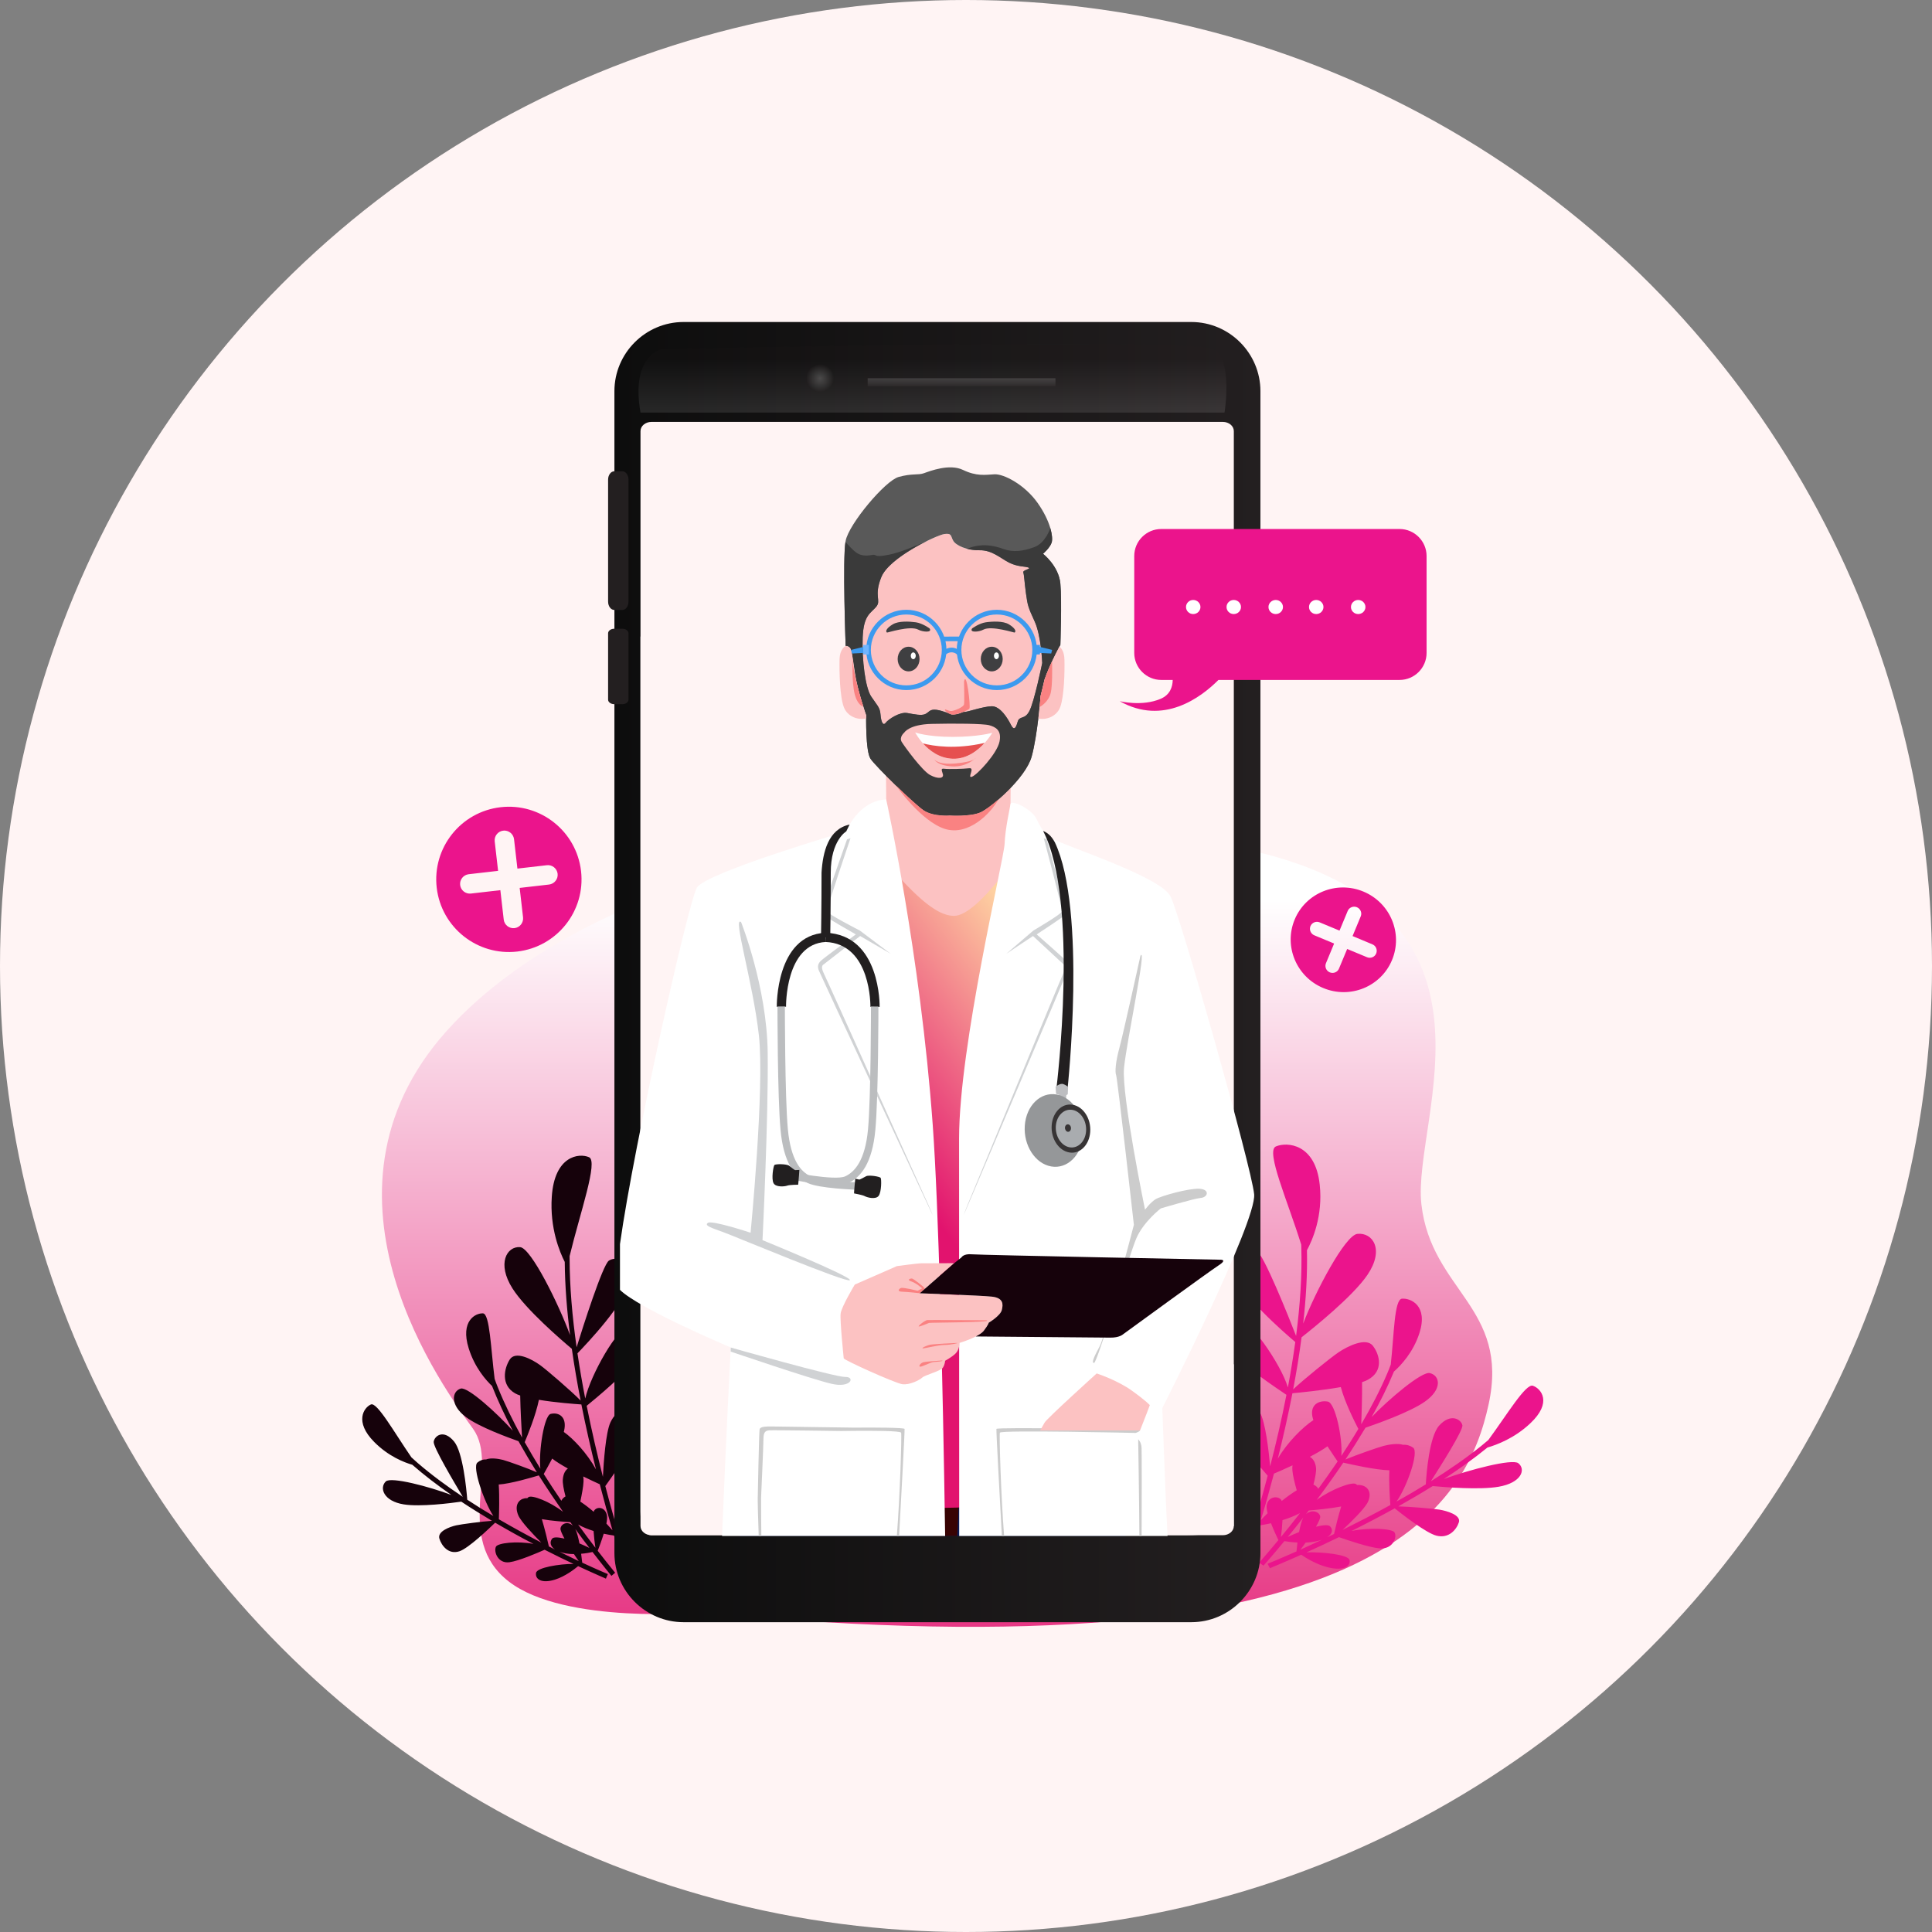 <svg width="48" height="48" viewBox="0 0 48 48" fill="none" xmlns="http://www.w3.org/2000/svg">
<rect x="0" y="0" width="48" height="48" fill="#808080" stroke="none"/>
<g id="Group 1171276453">
<g id="Group 1171276437">
<circle id="Ellipse 1098" cx="24" cy="24" r="24" fill="#FFF4F4"/>
</g>
<g id="a">
<path id="Vector" fill-rule="evenodd" clip-rule="evenodd" d="M17.444 40.062C17.444 40.062 14.033 40.369 12.642 39.293C11.252 38.218 12.415 36.425 11.756 35.503C11.096 34.58 7.427 29.713 11.096 25.615C14.765 21.517 23.55 19.622 30.727 21.055C37.904 22.49 35.068 27.767 35.314 29.919C35.558 32.07 37.509 32.479 36.985 34.887C36.459 37.296 34.401 41.7 17.444 40.062V40.062Z" fill="url(#paint0_linear_5726_18284)"/>
<path id="Vector_2" fill-rule="evenodd" clip-rule="evenodd" d="M31.55 38.962C31.552 38.96 31.854 38.838 32.329 38.627C32.443 38.706 32.708 38.871 32.996 38.941C33.379 39.034 33.564 38.912 33.528 38.757C33.496 38.624 32.853 38.554 32.458 38.568C32.695 38.462 32.969 38.335 33.266 38.19C33.47 38.262 34.011 38.446 34.274 38.469C34.603 38.499 34.718 38.192 34.647 38.072C34.591 37.98 34.046 37.944 33.579 38.036C33.921 37.867 34.283 37.677 34.651 37.475C34.832 37.618 35.428 38.087 35.688 38.153C35.998 38.233 36.19 37.998 36.246 37.819C36.299 37.64 35.951 37.538 35.76 37.506C35.608 37.482 35.014 37.431 34.739 37.426C35.024 37.265 35.312 37.098 35.595 36.921C35.894 36.95 36.766 37.019 37.231 36.938C37.801 36.841 37.917 36.507 37.722 36.353C37.57 36.234 36.484 36.522 35.87 36.747C36.256 36.497 36.626 36.232 36.956 35.963C37.18 35.899 37.627 35.734 38.02 35.362C38.575 34.841 38.287 34.499 38.086 34.429C37.909 34.365 37.449 35.135 36.977 35.777C36.919 35.826 36.862 35.874 36.802 35.923C36.422 36.229 35.994 36.524 35.548 36.803C35.765 36.464 36.36 35.529 36.332 35.409C36.301 35.263 36.041 35.1 35.753 35.421C35.51 35.696 35.439 36.609 35.424 36.879C35.183 37.027 34.941 37.17 34.696 37.305C34.958 36.935 35.259 36.073 35.109 35.967C35.038 35.916 34.947 35.888 34.86 35.896C34.725 35.853 34.51 35.888 34.378 35.922C34.23 35.961 33.675 36.156 33.426 36.261C33.598 36.004 33.764 35.739 33.925 35.471C34.204 35.375 35.019 35.088 35.392 34.829C35.848 34.514 35.776 34.173 35.523 34.114C35.323 34.068 34.507 34.761 34.077 35.207C34.29 34.828 34.48 34.447 34.632 34.076C34.798 33.93 35.11 33.604 35.266 33.118C35.485 32.434 35.047 32.249 34.833 32.265C34.639 32.281 34.637 33.147 34.553 33.903C34.529 33.97 34.5 34.04 34.472 34.108C34.294 34.529 34.069 34.961 33.82 35.385C33.828 35.157 33.845 34.699 33.84 34.339C33.897 34.32 33.947 34.301 33.985 34.279C34.383 34.063 34.279 33.657 34.11 33.438C33.942 33.216 33.479 33.447 33.254 33.599C33.068 33.723 32.379 34.28 32.128 34.519C32.209 34.094 32.281 33.659 32.337 33.225C32.621 33.002 33.612 32.209 33.975 31.672C34.402 31.042 34.105 30.616 33.726 30.655C33.419 30.683 32.673 32.106 32.377 32.884C32.448 32.262 32.484 31.646 32.471 31.061C32.603 30.819 32.873 30.21 32.788 29.432C32.681 28.415 31.98 28.364 31.699 28.483C31.438 28.594 31.992 29.838 32.328 30.921L32.33 30.97C32.352 31.677 32.3 32.434 32.201 33.191C32.018 32.72 31.394 31.159 31.216 31.067C31.003 30.959 30.549 31.047 30.669 31.623C30.776 32.13 31.903 33.106 32.181 33.342C32.129 33.721 32.066 34.101 31.997 34.471C31.828 33.891 31.006 32.708 30.723 32.749C30.392 32.798 30.134 33.076 30.485 33.498C30.787 33.863 31.714 34.489 31.961 34.654C31.838 35.283 31.697 35.886 31.556 36.432C31.523 36.065 31.442 35.331 31.299 35.084C31.103 34.75 30.819 34.749 30.67 34.826C30.519 34.904 30.343 35.067 30.554 35.454C30.73 35.78 31.314 36.457 31.495 36.663C31.378 37.111 31.261 37.513 31.16 37.85C31.066 37.493 30.751 36.636 30.602 36.551C30.422 36.444 30.11 36.593 30.202 36.906C30.28 37.173 30.933 37.773 31.128 37.948C31.029 38.278 30.945 38.536 30.889 38.7C30.845 38.829 30.818 38.902 30.818 38.904L30.849 38.91L30.884 38.921L30.951 38.938C30.953 38.934 31.093 38.539 31.286 37.9C31.352 37.89 31.454 37.872 31.578 37.845C31.642 38.011 31.719 38.176 31.761 38.263C31.676 38.367 31.6 38.457 31.535 38.533C31.379 38.717 31.284 38.823 31.284 38.825L31.337 38.861L31.391 38.898C31.393 38.896 31.598 38.667 31.91 38.289C31.983 38.302 32.099 38.318 32.235 38.323C32.224 38.413 32.216 38.492 32.211 38.545C32.01 38.633 31.844 38.705 31.721 38.757C31.576 38.818 31.494 38.851 31.492 38.851L31.522 38.908L31.55 38.962L31.55 38.962ZM33.312 34.462C33.414 34.846 33.658 35.327 33.748 35.501C33.613 35.729 33.469 35.953 33.325 36.172C33.362 35.738 33.176 34.855 32.989 34.822C32.762 34.782 32.517 34.905 32.622 35.257C32.624 35.265 32.626 35.272 32.631 35.282C32.363 35.458 31.979 35.841 31.746 36.241C31.873 35.736 31.998 35.186 32.11 34.615C32.302 34.597 32.845 34.544 33.312 34.462H33.312ZM32.981 35.933C33.084 36.092 33.181 36.234 33.233 36.309C33.074 36.544 32.911 36.772 32.753 36.989C32.73 36.948 32.692 36.913 32.639 36.888C32.636 36.886 32.634 36.886 32.632 36.884C32.677 36.715 32.707 36.554 32.696 36.462C32.678 36.32 32.617 36.236 32.543 36.194C32.715 36.103 32.874 36.012 32.981 35.933V35.933ZM32.112 36.406C32.107 36.444 32.104 36.488 32.11 36.539C32.12 36.657 32.165 36.843 32.217 37.026C32.099 37.098 31.97 37.19 31.844 37.291C31.84 37.278 31.835 37.269 31.83 37.261C31.742 37.153 31.5 37.182 31.47 37.406C31.465 37.454 31.473 37.52 31.493 37.596C31.431 37.655 31.374 37.714 31.325 37.767C31.427 37.436 31.537 37.043 31.651 36.612C31.746 36.572 31.919 36.496 32.112 36.406ZM32.297 37.594C32.125 37.817 31.965 38.016 31.824 38.187C31.84 38.078 31.855 37.922 31.863 37.768C32.006 37.723 32.157 37.667 32.297 37.594V37.594ZM34.519 36.529C34.504 36.846 34.531 37.236 34.543 37.392C34.132 37.619 33.727 37.825 33.355 38.011C33.565 37.813 33.911 37.479 33.987 37.312C34.096 37.068 33.967 36.941 33.853 36.908C33.813 36.898 33.767 36.89 33.719 36.895C33.708 36.886 33.697 36.876 33.685 36.869C33.587 36.811 33.081 36.996 32.714 37.265C32.928 36.978 33.152 36.666 33.374 36.339C33.579 36.386 34.184 36.522 34.519 36.529ZM33.322 37.428C33.246 37.674 33.174 37.974 33.144 38.112C33.086 38.139 33.029 38.167 32.973 38.194C33.104 38.109 33.123 38.002 33.046 37.922C33.005 37.878 32.866 37.89 32.695 37.931C32.761 37.815 32.806 37.718 32.801 37.678C32.782 37.558 32.589 37.488 32.445 37.62C32.468 37.589 32.491 37.558 32.516 37.528C32.68 37.514 33.046 37.48 33.322 37.428V37.428ZM32.844 38.255C32.648 38.346 32.469 38.428 32.308 38.502C32.345 38.453 32.392 38.391 32.438 38.325C32.514 38.322 32.595 38.314 32.671 38.3C32.736 38.287 32.795 38.272 32.844 38.255L32.844 38.255ZM32.379 37.704C32.336 37.788 32.301 37.922 32.275 38.064C32.173 38.104 32.076 38.147 31.994 38.185C32.112 38.042 32.243 37.88 32.379 37.704Z" fill="#EB148C"/>
<path id="Vector_3" fill-rule="evenodd" clip-rule="evenodd" d="M15.054 39.221C15.052 39.219 14.784 39.106 14.363 38.91C14.266 38.992 14.039 39.166 13.788 39.245C13.456 39.35 13.291 39.234 13.318 39.077C13.343 38.944 13.903 38.854 14.249 38.855C14.038 38.756 13.795 38.638 13.531 38.503C13.356 38.581 12.888 38.782 12.658 38.813C12.371 38.853 12.262 38.55 12.321 38.428C12.367 38.334 12.843 38.281 13.254 38.358C12.95 38.201 12.629 38.022 12.302 37.831C12.147 37.98 11.639 38.467 11.414 38.541C11.144 38.631 10.97 38.403 10.916 38.225C10.864 38.048 11.167 37.935 11.333 37.897C11.465 37.868 11.982 37.799 12.223 37.785C11.969 37.633 11.713 37.475 11.46 37.308C11.2 37.346 10.44 37.442 10.031 37.376C9.53 37.296 9.419 36.967 9.585 36.806C9.715 36.682 10.672 36.937 11.215 37.142C10.871 36.904 10.54 36.651 10.244 36.392C10.047 36.335 9.651 36.184 9.297 35.825C8.798 35.322 9.04 34.971 9.214 34.894C9.367 34.825 9.79 35.58 10.221 36.207C10.272 36.254 10.324 36.3 10.378 36.348C10.718 36.641 11.101 36.923 11.498 37.188C11.299 36.856 10.754 35.939 10.775 35.819C10.797 35.672 11.021 35.5 11.281 35.813C11.501 36.08 11.588 36.991 11.609 37.26C11.823 37.401 12.04 37.536 12.258 37.664C12.018 37.301 11.731 36.45 11.859 36.339C11.92 36.285 11.998 36.255 12.075 36.26C12.191 36.213 12.38 36.241 12.497 36.271C12.627 36.306 13.119 36.482 13.338 36.579C13.182 36.328 13.028 36.069 12.881 35.806C12.634 35.718 11.914 35.458 11.581 35.21C11.173 34.909 11.226 34.566 11.446 34.499C11.62 34.447 12.353 35.114 12.741 35.547C12.544 35.175 12.368 34.799 12.224 34.434C12.075 34.293 11.793 33.977 11.644 33.496C11.433 32.819 11.811 32.621 11.999 32.63C12.169 32.639 12.194 33.505 12.289 34.258C12.312 34.325 12.338 34.393 12.365 34.46C12.532 34.876 12.741 35.3 12.97 35.716C12.957 35.489 12.93 35.032 12.924 34.671C12.874 34.654 12.83 34.637 12.796 34.616C12.442 34.412 12.522 34.004 12.663 33.779C12.804 33.552 13.215 33.769 13.416 33.914C13.582 34.032 14.2 34.567 14.426 34.797C14.343 34.376 14.269 33.943 14.207 33.511C13.953 33.297 13.065 32.536 12.732 32.01C12.341 31.394 12.59 30.959 12.922 30.985C13.192 31.004 13.883 32.403 14.163 33.171C14.084 32.552 14.036 31.938 14.031 31.352C13.909 31.114 13.656 30.514 13.709 29.734C13.775 28.714 14.386 28.641 14.635 28.751C14.866 28.854 14.416 30.115 14.152 31.207V31.257C14.152 31.964 14.218 32.719 14.326 33.472C14.473 32.995 14.976 31.416 15.129 31.319C15.312 31.204 15.712 31.278 15.622 31.858C15.543 32.367 14.584 33.378 14.347 33.623C14.403 34 14.468 34.378 14.54 34.746C14.671 34.16 15.358 32.953 15.606 32.985C15.897 33.023 16.13 33.293 15.834 33.727C15.581 34.1 14.788 34.755 14.576 34.927C14.701 35.552 14.841 36.151 14.979 36.692C14.998 36.324 15.049 35.588 15.167 35.336C15.329 34.997 15.578 34.987 15.71 35.059C15.843 35.132 16.002 35.29 15.829 35.683C15.684 36.015 15.191 36.709 15.039 36.921C15.154 37.365 15.267 37.764 15.364 38.097C15.437 37.737 15.688 36.871 15.816 36.781C15.971 36.668 16.248 36.807 16.176 37.124C16.115 37.393 15.561 38.013 15.395 38.194C15.491 38.52 15.571 38.776 15.625 38.938C15.667 39.065 15.692 39.138 15.692 39.14L15.665 39.147L15.635 39.159L15.578 39.178C15.576 39.174 15.441 38.783 15.255 38.15C15.198 38.143 15.108 38.128 14.999 38.105C14.948 38.273 14.885 38.441 14.85 38.529C14.927 38.629 14.996 38.717 15.055 38.791C15.197 38.971 15.283 39.073 15.283 39.075L15.237 39.113L15.191 39.152C15.19 39.15 15.004 38.927 14.721 38.559C14.658 38.574 14.556 38.593 14.438 38.603C14.449 38.693 14.459 38.771 14.465 38.824C14.643 38.906 14.79 38.973 14.899 39.02C15.027 39.077 15.1 39.108 15.102 39.108L15.077 39.165L15.054 39.22L15.054 39.221ZM13.389 34.778C13.311 35.165 13.11 35.653 13.036 35.83C13.161 36.053 13.293 36.273 13.425 36.488C13.38 36.055 13.519 35.166 13.682 35.128C13.878 35.08 14.096 35.196 14.014 35.551C14.012 35.559 14.011 35.566 14.007 35.576C14.246 35.743 14.592 36.115 14.807 36.507C14.682 36.006 14.557 35.461 14.444 34.893C14.276 34.882 13.8 34.846 13.389 34.778ZM13.719 36.238C13.633 36.4 13.553 36.545 13.509 36.621C13.654 36.852 13.804 37.075 13.947 37.286C13.966 37.244 13.999 37.208 14.045 37.181C14.046 37.179 14.048 37.179 14.05 37.177C14.006 37.01 13.975 36.849 13.983 36.758C13.994 36.615 14.046 36.529 14.109 36.485C13.956 36.4 13.815 36.314 13.719 36.238V36.238ZM14.491 36.683C14.497 36.721 14.501 36.765 14.497 36.817C14.492 36.935 14.457 37.122 14.418 37.307C14.523 37.376 14.637 37.463 14.75 37.56C14.754 37.547 14.758 37.537 14.762 37.53C14.836 37.419 15.048 37.44 15.081 37.663C15.087 37.711 15.081 37.777 15.066 37.853C15.121 37.911 15.173 37.968 15.217 38.019C15.119 37.691 15.012 37.303 14.901 36.876C14.817 36.838 14.664 36.767 14.492 36.683H14.491ZM14.363 37.877C14.52 38.094 14.665 38.289 14.793 38.454C14.776 38.346 14.758 38.191 14.747 38.037C14.621 37.997 14.487 37.946 14.363 37.877V37.877ZM12.391 36.882C12.412 37.198 12.399 37.589 12.394 37.746C12.759 37.959 13.118 38.153 13.449 38.326C13.26 38.136 12.948 37.812 12.877 37.648C12.776 37.408 12.884 37.276 12.984 37.24C13.018 37.228 13.059 37.219 13.101 37.222C13.11 37.213 13.12 37.203 13.129 37.196C13.213 37.135 13.661 37.304 13.989 37.561C13.794 37.281 13.589 36.976 13.386 36.656C13.209 36.709 12.684 36.864 12.391 36.882H12.391ZM13.462 37.743C13.535 37.986 13.606 38.284 13.637 38.421C13.688 38.446 13.738 38.473 13.788 38.497C13.671 38.417 13.652 38.311 13.717 38.228C13.751 38.183 13.873 38.19 14.024 38.226C13.963 38.112 13.921 38.017 13.925 37.977C13.938 37.857 14.104 37.78 14.235 37.908C14.213 37.877 14.192 37.847 14.169 37.818C14.026 37.809 13.705 37.786 13.462 37.743V37.743ZM13.902 38.554C14.076 38.64 14.235 38.716 14.379 38.785C14.344 38.737 14.302 38.676 14.26 38.611C14.193 38.611 14.122 38.606 14.055 38.594C13.998 38.583 13.946 38.569 13.902 38.554ZM14.294 37.989C14.334 38.071 14.369 38.205 14.396 38.346C14.485 38.382 14.571 38.422 14.644 38.458C14.537 38.319 14.418 38.161 14.294 37.989H14.294Z" fill="#16020B"/>
<path id="Vector_4" fill-rule="evenodd" clip-rule="evenodd" d="M16.983 8H29.598C30.542 8 31.315 8.773 31.315 9.718V38.586C31.315 39.53 30.542 40.303 29.598 40.303H16.983C16.038 40.303 15.265 39.53 15.265 38.586V9.718C15.265 8.773 16.038 8 16.983 8Z" fill="url(#paint1_linear_5726_18284)"/>
<path id="Vector_5" fill-rule="evenodd" clip-rule="evenodd" d="M15.615 14.947C15.615 15.061 15.547 15.154 15.463 15.154H15.261C15.177 15.154 15.108 15.061 15.108 14.947V11.916C15.108 11.802 15.177 11.709 15.261 11.709H15.463C15.547 11.709 15.615 11.802 15.615 11.916V14.947Z" fill="#231F20"/>
<path id="Vector_6" fill-rule="evenodd" clip-rule="evenodd" d="M15.615 17.383C15.615 17.445 15.547 17.495 15.463 17.495H15.261C15.177 17.495 15.108 17.445 15.108 17.383V15.734C15.108 15.671 15.177 15.621 15.261 15.621H15.463C15.547 15.621 15.615 15.671 15.615 15.734V17.383Z" fill="#231F20"/>
<path id="Vector_7" d="M31.148 13.279H31.351C31.435 13.279 31.503 13.348 31.503 13.431V15.66C31.503 15.744 31.435 15.812 31.351 15.812H31.148C31.064 15.812 30.996 15.744 30.996 15.66V13.431C30.996 13.348 31.064 13.279 31.148 13.279Z" fill="#231F20"/>
<path id="Vector_8" d="M30.654 37.914C30.654 38.04 30.532 38.142 30.381 38.142H16.186C16.035 38.142 15.913 38.04 15.913 37.914V10.71C15.913 10.584 16.035 10.482 16.186 10.482H30.381C30.532 10.482 30.654 10.584 30.654 10.71V37.914Z" fill="#FFF4F4"/>
<path id="Vector_9" d="M15.913 15.812L30.654 33.902V37.913C30.654 37.913 30.289 38.141 29.491 38.141H16.186C16.186 38.141 15.913 38.177 15.913 37.55V15.812Z" fill="#FFF4F4"/>
<path id="Vector_10" opacity="0.1" d="M15.913 10.25H30.423C30.423 10.25 30.634 8.967 30.163 8.675C29.692 8.383 16.439 8.675 16.439 8.675C16.439 8.675 15.662 8.821 15.913 10.25Z" fill="url(#paint2_linear_5726_18284)"/>
<path id="Vector_11" opacity="0.5" d="M26.223 9.398H21.557V9.596H26.223V9.398Z" fill="url(#paint3_linear_5726_18284)"/>
<path id="Vector_12" opacity="0.2" d="M20.375 9.741C20.564 9.741 20.717 9.587 20.717 9.399C20.717 9.21 20.564 9.057 20.375 9.057C20.186 9.057 20.033 9.21 20.033 9.399C20.033 9.587 20.186 9.741 20.375 9.741Z" fill="url(#paint4_radial_5726_18284)"/>
<path id="Vector_13" fill-rule="evenodd" clip-rule="evenodd" d="M25.453 20.989C25.453 20.989 25.105 20.558 25.105 20.134C25.105 19.71 25.118 18.823 25.118 18.823L23.783 19.213C23.783 19.213 23.762 19.241 23.733 19.288C23.532 19.13 23.34 19.006 23.34 19.006L22.005 18.617C22.005 18.617 22.018 19.505 22.018 19.928C22.018 20.35 21.67 20.783 21.67 20.783C21.666 20.824 21.664 20.863 21.663 20.901C21.672 21.022 21.655 21.154 21.985 21.443C22.316 21.731 22.637 23.287 23.842 23.14C25.047 22.994 25.454 20.989 25.454 20.989L25.453 20.989Z" fill="#FCC2C2"/>
<path id="Vector_14" fill-rule="evenodd" clip-rule="evenodd" d="M25.894 16.473C25.894 16.473 25.867 15.789 25.705 15.439C25.545 15.09 25.532 15.049 25.491 14.753C25.451 14.458 25.444 14.284 25.424 14.223C25.404 14.162 25.632 14.135 25.551 14.102C25.47 14.069 25.289 14.088 25.074 13.981C24.859 13.874 24.651 13.666 24.336 13.672C24.02 13.679 23.75 13.551 23.684 13.437C23.616 13.323 23.656 13.242 23.462 13.269C23.268 13.296 22.091 13.853 21.897 14.337C21.701 14.821 21.903 14.915 21.769 15.077C21.635 15.237 21.454 15.277 21.433 15.842C21.413 16.407 21.5 17.085 21.641 17.3C21.782 17.515 21.863 17.569 21.876 17.75C21.89 17.931 21.937 18.045 22.004 17.959C22.072 17.871 22.353 17.682 22.541 17.716C22.729 17.75 22.891 17.784 22.985 17.743C23.078 17.703 23.091 17.616 23.26 17.635C23.428 17.656 23.643 17.756 23.643 17.756C23.865 17.756 23.884 17.688 23.965 17.688C24.046 17.688 24.422 17.554 24.637 17.547C24.852 17.541 25.04 17.857 25.114 18.004C25.187 18.153 25.235 18.106 25.282 17.938C25.329 17.769 25.457 17.897 25.577 17.662C25.699 17.426 25.894 16.473 25.894 16.473L25.894 16.473Z" fill="#FCC2C2"/>
<path id="Vector_15" fill-rule="evenodd" clip-rule="evenodd" d="M25.894 16.472C25.894 16.472 25.867 15.788 25.705 15.438C25.545 15.088 25.532 15.048 25.491 14.752C25.451 14.457 25.445 14.283 25.424 14.221C25.404 14.161 25.632 14.134 25.552 14.101C25.471 14.067 25.289 14.087 25.074 13.98C24.859 13.873 24.652 13.665 24.336 13.671C24.02 13.677 23.75 13.55 23.684 13.436C23.616 13.321 23.656 13.241 23.462 13.268C23.268 13.295 22.091 13.852 21.897 14.336C21.701 14.82 21.904 14.914 21.769 15.075C21.635 15.236 21.454 15.276 21.433 15.841C21.413 16.406 21.501 17.084 21.641 17.299C21.782 17.514 21.863 17.568 21.876 17.749C21.891 17.93 21.938 18.044 22.004 17.957C22.072 17.87 22.354 17.681 22.541 17.715C22.729 17.749 22.891 17.783 22.985 17.742C23.078 17.702 23.092 17.614 23.26 17.634C23.428 17.655 23.643 17.755 23.643 17.755C23.865 17.755 23.884 17.687 23.965 17.687C24.046 17.687 24.422 17.553 24.637 17.546C24.852 17.54 25.04 17.855 25.114 18.003C25.187 18.151 25.236 18.104 25.282 17.936C25.329 17.768 25.457 17.896 25.577 17.661C25.699 17.425 25.894 16.472 25.894 16.472L25.894 16.472ZM23.596 20.261C23.596 20.261 23.193 20.295 22.951 20.134C22.71 19.973 21.755 19.039 21.628 18.851C21.501 18.662 21.52 17.769 21.52 17.769C21.52 17.769 21.305 17.165 21.238 16.715C21.171 16.264 21.164 16.129 21.104 16.082C21.043 16.035 21.01 16.049 21.01 16.049C21.01 16.049 20.929 13.852 21.01 13.436C21.09 13.019 21.991 11.944 22.326 11.85C22.663 11.756 22.81 11.81 22.957 11.756C23.106 11.703 23.59 11.514 23.925 11.675C24.262 11.837 24.477 11.797 24.705 11.784C24.933 11.769 25.457 12.038 25.78 12.496C26.102 12.952 26.17 13.342 26.129 13.476C26.089 13.611 25.914 13.758 25.914 13.758C25.914 13.758 26.304 14.061 26.345 14.498C26.385 14.933 26.345 16.022 26.345 16.022C26.345 16.022 26.089 16.484 25.951 16.885C25.919 17.034 25.881 17.178 25.865 17.243C25.861 17.267 25.857 17.279 25.855 17.279H25.854C25.854 17.279 25.78 18.259 25.631 18.796C25.484 19.333 24.618 20.066 24.362 20.181C24.106 20.294 23.597 20.261 23.597 20.261L23.596 20.261Z" fill="#595959"/>
<path id="Vector_16" fill-rule="evenodd" clip-rule="evenodd" d="M25.894 16.473C25.894 16.473 25.867 15.788 25.705 15.438C25.545 15.089 25.532 15.048 25.491 14.752C25.451 14.457 25.444 14.283 25.424 14.222C25.404 14.162 25.632 14.134 25.551 14.101C25.47 14.068 25.289 14.087 25.074 13.98C24.859 13.873 24.651 13.665 24.336 13.671C24.224 13.674 24.118 13.659 24.024 13.635C24.088 13.609 24.156 13.585 24.225 13.571C24.467 13.519 24.696 13.554 24.932 13.64C25.168 13.726 25.416 13.697 25.697 13.593C25.979 13.49 26.094 13.121 26.094 13.121C26.142 13.285 26.148 13.412 26.129 13.477C26.088 13.611 25.914 13.759 25.914 13.759C25.914 13.759 26.304 14.061 26.344 14.498C26.385 14.934 26.344 16.023 26.344 16.023C26.344 16.023 26.088 16.484 25.95 16.886C25.919 17.035 25.881 17.178 25.864 17.243C25.86 17.268 25.857 17.28 25.855 17.28H25.854C25.854 17.28 25.779 18.259 25.631 18.797C25.483 19.334 24.617 20.067 24.362 20.182C24.106 20.295 23.596 20.261 23.596 20.261C23.596 20.261 23.193 20.295 22.951 20.135C22.709 19.973 21.755 19.039 21.628 18.852C21.5 18.663 21.52 17.769 21.52 17.769C21.52 17.769 21.305 17.165 21.238 16.715C21.171 16.264 21.164 16.13 21.104 16.083C21.043 16.036 21.01 16.05 21.01 16.05C21.01 16.05 20.932 13.932 21.005 13.461C21.079 13.55 21.19 13.665 21.263 13.721C21.378 13.807 21.504 13.817 21.66 13.789C21.815 13.76 21.666 13.864 22.079 13.783C22.359 13.73 22.785 13.55 23.035 13.438C22.613 13.645 22.029 14.008 21.897 14.336C21.701 14.82 21.903 14.914 21.769 15.076C21.635 15.236 21.454 15.277 21.433 15.841C21.413 16.406 21.5 17.084 21.641 17.299C21.782 17.515 21.863 17.568 21.876 17.749C21.89 17.93 21.937 18.044 22.004 17.958C22.072 17.87 22.353 17.681 22.541 17.715C22.729 17.749 22.891 17.783 22.985 17.742C23.078 17.702 23.091 17.615 23.26 17.634C23.428 17.655 23.643 17.755 23.643 17.755C23.865 17.755 23.884 17.688 23.965 17.688C24.046 17.688 24.422 17.553 24.637 17.547C24.852 17.54 25.04 17.856 25.114 18.003C25.187 18.152 25.235 18.105 25.282 17.937C25.329 17.768 25.457 17.896 25.577 17.661C25.699 17.425 25.894 16.472 25.894 16.472L25.894 16.473Z" fill="#3A3A3A"/>
<path id="Vector_17" fill-rule="evenodd" clip-rule="evenodd" d="M22.467 18.2C22.467 18.2 22.585 17.998 23.145 17.985C23.706 17.971 24.435 17.978 24.577 18.018C24.72 18.059 24.895 18.132 24.832 18.428C24.77 18.724 24.278 19.251 24.148 19.298C24.017 19.345 24.235 19.066 24.079 19.087C23.924 19.106 23.556 19.113 23.463 19.1C23.369 19.087 23.394 19.127 23.425 19.234C23.457 19.342 23.307 19.362 23.108 19.255C22.909 19.147 22.48 18.556 22.404 18.435C22.33 18.313 22.467 18.2 22.467 18.2H22.467Z" fill="#FCC2C2"/>
<path id="Vector_18" fill-rule="evenodd" clip-rule="evenodd" d="M23.212 18.866C23.212 18.866 23.299 19.011 23.756 18.966C24.211 18.923 24.241 18.832 24.241 18.832C24.241 18.832 24.021 19.064 23.649 19.041C23.276 19.017 23.212 18.866 23.212 18.866Z" fill="#FA8282"/>
<path id="Vector_19" fill-rule="evenodd" clip-rule="evenodd" d="M21.01 16.051C21.01 16.051 20.864 16.107 20.858 16.39C20.851 16.672 20.864 17.31 20.966 17.572C21.055 17.803 21.316 17.898 21.519 17.848C21.52 17.8 21.52 17.77 21.52 17.77C21.52 17.77 21.305 17.166 21.239 16.716C21.171 16.265 21.164 16.131 21.104 16.084C21.043 16.037 21.011 16.051 21.011 16.051L21.01 16.051Z" fill="#FCC2C2"/>
<path id="Vector_20" fill-rule="evenodd" clip-rule="evenodd" d="M25.854 17.281C25.854 17.281 25.836 17.532 25.797 17.851C25.999 17.895 26.252 17.798 26.339 17.572C26.44 17.309 26.454 16.672 26.446 16.39C26.442 16.183 26.363 16.098 26.321 16.066C26.255 16.189 26.063 16.558 25.951 16.887C25.919 17.035 25.881 17.179 25.864 17.244C25.86 17.269 25.857 17.28 25.854 17.28V17.281Z" fill="#FCC2C2"/>
<path id="Vector_21" fill-rule="evenodd" clip-rule="evenodd" d="M25.854 17.28C25.854 17.28 25.846 17.393 25.828 17.566C25.828 17.566 26.055 17.451 26.108 17.202C26.146 17.026 26.143 16.641 26.138 16.43C26.073 16.572 26.002 16.734 25.95 16.886C25.919 17.035 25.881 17.178 25.864 17.244C25.86 17.268 25.856 17.28 25.854 17.28H25.854Z" fill="#FA8282"/>
<path id="Vector_22" fill-rule="evenodd" clip-rule="evenodd" d="M22.573 16.068C22.725 16.068 22.846 16.205 22.846 16.373C22.846 16.542 22.725 16.68 22.573 16.68C22.422 16.68 22.302 16.543 22.302 16.373C22.302 16.204 22.423 16.068 22.573 16.068Z" fill="#3F3F41"/>
<path id="Vector_23" fill-rule="evenodd" clip-rule="evenodd" d="M22.69 16.209C22.725 16.209 22.752 16.247 22.752 16.292C22.752 16.338 22.725 16.377 22.69 16.377C22.654 16.377 22.628 16.339 22.628 16.292C22.628 16.245 22.656 16.209 22.69 16.209Z" fill="#FEFEFE"/>
<path id="Vector_24" fill-rule="evenodd" clip-rule="evenodd" d="M23.095 15.613C23.095 15.613 22.921 15.485 22.755 15.461C22.59 15.438 22.326 15.424 22.181 15.511C22.036 15.598 21.989 15.679 22.036 15.716C22.045 15.723 22.615 15.534 22.816 15.644C22.92 15.701 23.172 15.726 23.095 15.613L23.095 15.613Z" fill="#3F3F41"/>
<path id="Vector_25" fill-rule="evenodd" clip-rule="evenodd" d="M24.64 16.068C24.79 16.068 24.912 16.205 24.912 16.373C24.912 16.542 24.79 16.68 24.64 16.68C24.49 16.68 24.367 16.543 24.367 16.373C24.367 16.204 24.49 16.068 24.64 16.068Z" fill="#3F3F41"/>
<path id="Vector_26" fill-rule="evenodd" clip-rule="evenodd" d="M24.756 16.209C24.79 16.209 24.819 16.247 24.819 16.292C24.819 16.338 24.79 16.377 24.756 16.377C24.722 16.377 24.694 16.339 24.694 16.292C24.694 16.245 24.722 16.209 24.756 16.209Z" fill="#FEFEFE"/>
<path id="Vector_27" fill-rule="evenodd" clip-rule="evenodd" d="M24.152 15.613C24.152 15.613 24.326 15.485 24.491 15.461C24.655 15.438 24.921 15.424 25.065 15.511C25.209 15.598 25.256 15.679 25.209 15.716C25.202 15.723 24.63 15.534 24.43 15.644C24.326 15.701 24.075 15.726 24.152 15.613L24.152 15.613Z" fill="#3F3F41"/>
<path id="Vector_28" fill-rule="evenodd" clip-rule="evenodd" d="M23.951 16.931C23.951 16.931 23.964 17.436 23.951 17.5C23.938 17.564 23.74 17.651 23.648 17.664C23.559 17.677 23.458 17.588 23.48 17.643C23.503 17.698 23.617 17.768 23.712 17.753C23.807 17.739 24.051 17.651 24.085 17.604C24.119 17.556 24.011 16.636 23.951 16.931H23.951Z" fill="#FA8282"/>
<path id="Vector_29" fill-rule="evenodd" clip-rule="evenodd" d="M21.183 16.332C21.183 16.332 21.158 16.957 21.235 17.246C21.31 17.536 21.449 17.554 21.449 17.554C21.449 17.554 21.181 16.726 21.183 16.332V16.332Z" fill="#FA8282"/>
<path id="Vector_30" fill-rule="evenodd" clip-rule="evenodd" d="M27.941 36.836C27.941 36.836 27.95 37.397 27.966 38.16H18.37C18.401 37.74 18.437 37.326 18.479 36.919L23.198 36.922L27.941 36.836Z" fill="#0B1B57"/>
<path id="Vector_31" fill-rule="evenodd" clip-rule="evenodd" d="M23.881 36.037C23.881 36.037 23.834 37.155 23.782 38.159H23.188L23.094 36.083L23.881 36.037V36.037Z" fill="#380303"/>
<path id="Vector_32" fill-rule="evenodd" clip-rule="evenodd" d="M25.453 20.989C25.453 20.989 28.578 22.313 28.808 22.438C29.038 22.564 29.288 23.284 29.644 24.521C30 25.757 30.39 27.175 30.39 27.175C30.39 27.175 29.447 27.573 28.839 27.771C28.231 27.97 27.97 27.929 27.97 27.929C27.97 27.929 27.624 30.264 27.624 32.235C27.624 34.206 28.044 37.012 28.044 37.012C28.044 37.012 25.405 37.505 22.766 37.464C20.125 37.422 18.363 36.887 18.363 36.887C18.363 36.887 18.698 32.57 18.74 30.936C18.782 29.301 18.716 27.941 18.716 27.941C18.716 27.941 17.76 27.835 17.069 27.562C16.377 27.29 16.11 27.174 16.11 27.174C16.11 27.174 17.335 22.89 17.628 22.449C17.922 22.009 21.67 20.783 21.67 20.783C21.67 20.783 21.576 21.087 21.984 21.443C22.394 21.799 23.106 22.762 23.71 22.754C24.315 22.745 25.453 20.989 25.453 20.989V20.989Z" fill="url(#paint5_linear_5726_18284)"/>
<path id="Vector_33" fill-rule="evenodd" clip-rule="evenodd" d="M23.597 20.262C23.597 20.262 23.194 20.295 22.951 20.135C22.832 20.055 22.543 19.791 22.264 19.52C22.264 19.52 22.889 20.41 23.476 20.594C24.064 20.778 24.621 20.199 24.802 19.865C24.618 20.024 24.452 20.142 24.362 20.182C24.107 20.295 23.597 20.262 23.597 20.262Z" fill="#FA8282"/>
<path id="Vector_34" fill-rule="evenodd" clip-rule="evenodd" d="M22.017 19.861C22.017 19.861 22.866 23.695 23.174 27.955C23.321 29.986 23.422 34.197 23.482 38.16H17.94C17.941 38.116 17.944 38.073 17.945 38.032C18.031 35.882 18.155 33.478 18.155 33.478C18.155 33.478 15.868 32.512 15.403 32.046V30.91C15.755 28.389 17.117 22.356 17.316 22.05C17.562 21.672 21.023 20.657 21.023 20.657C21.023 20.657 21.316 19.897 22.017 19.861L22.017 19.861Z" fill="white"/>
<path id="Vector_35" fill-rule="evenodd" clip-rule="evenodd" d="M18.413 22.912C18.413 22.912 19.054 24.514 19.073 26.151C19.093 27.79 18.944 30.811 18.944 30.811C18.944 30.811 21.176 31.723 21.114 31.805C21.053 31.888 18.253 30.716 17.979 30.616C17.707 30.515 17.48 30.451 17.589 30.381C17.698 30.312 18.648 30.627 18.648 30.627C18.648 30.627 18.998 27.046 18.855 25.729C18.71 24.412 18.189 22.718 18.414 22.912L18.413 22.912Z" fill="#D0D2D4"/>
<path id="Vector_36" fill-rule="evenodd" clip-rule="evenodd" d="M21.13 20.824C21.13 20.824 20.535 22.576 20.545 22.641C20.554 22.706 21.362 23.119 21.362 23.119L22.127 23.695L21.37 23.255L20.463 23.961C20.463 23.961 20.37 23.991 20.469 24.188C20.567 24.383 22.749 29.244 22.944 29.668C23.141 30.092 23.17 30.189 23.17 30.189C23.17 30.189 20.382 24.212 20.343 24.11C20.303 24.007 20.326 23.936 20.397 23.868C20.47 23.799 21.263 23.215 21.263 23.215C21.263 23.215 20.421 22.736 20.411 22.699C20.402 22.661 21.045 20.852 21.045 20.852L21.13 20.825L21.13 20.824Z" fill="#D0D2D4"/>
<path id="Vector_37" fill-rule="evenodd" clip-rule="evenodd" d="M29.083 22.274C29.328 22.766 31.094 28.987 31.159 29.671C31.224 30.356 28.877 34.984 28.877 34.984C28.877 34.984 28.922 36.23 28.969 37.363C28.98 37.618 28.993 37.885 29.007 38.16H23.831C23.829 33.691 23.828 29.331 23.828 28.286C23.828 25.971 24.942 21.358 24.959 20.967C24.975 20.576 25.089 20.088 25.106 19.975C25.122 19.86 25.637 20.1 25.751 20.344C25.865 20.589 26.011 20.785 26.011 20.785C26.605 21.074 28.838 21.784 29.083 22.274Z" fill="white"/>
<path id="Vector_38" fill-rule="evenodd" clip-rule="evenodd" d="M28.334 23.746C28.334 23.746 27.91 25.669 27.813 26.028C27.715 26.387 27.698 26.632 27.73 26.713C27.763 26.795 28.171 30.431 28.171 30.431C28.171 30.431 27.442 33.227 27.327 33.438C27.214 33.651 27.099 33.862 27.181 33.862C27.263 33.862 28.056 31.164 28.236 30.757C28.415 30.349 28.839 30.023 28.839 30.023C28.839 30.023 29.654 29.779 29.834 29.762C30.013 29.746 30.062 29.551 29.801 29.534C29.541 29.518 28.839 29.714 28.708 29.795C28.578 29.877 28.448 30.055 28.448 30.055C28.448 30.055 27.861 27.202 27.926 26.534C27.991 25.865 28.505 23.476 28.334 23.746Z" fill="#CCCCCC"/>
<path id="Vector_39" fill-rule="evenodd" clip-rule="evenodd" d="M18.155 33.479C18.155 33.479 20.75 34.217 21 34.21C21.252 34.203 21.15 34.497 20.65 34.378C20.151 34.261 18.154 33.58 18.154 33.58L18.155 33.478V33.479Z" fill="#D0D2D4"/>
<path id="Vector_40" fill-rule="evenodd" clip-rule="evenodd" d="M21.238 31.913C21.238 31.913 20.903 32.47 20.885 32.637C20.865 32.804 20.958 33.704 20.962 33.747C20.967 33.791 22.239 34.365 22.417 34.39C22.595 34.415 22.846 34.289 22.912 34.226C22.978 34.162 23.369 34.065 23.425 33.98C23.48 33.894 23.481 33.808 23.481 33.808C23.481 33.808 23.623 33.734 23.734 33.634C23.844 33.533 23.836 33.365 23.836 33.365C23.836 33.365 24.32 33.221 24.441 33.062C24.564 32.902 24.564 32.864 24.564 32.864C24.564 32.864 24.853 32.691 24.889 32.55C24.924 32.41 24.937 32.248 24.646 32.216C24.354 32.183 22.851 32.131 22.851 32.131L23.708 31.383C23.708 31.383 22.962 31.387 22.892 31.386C22.821 31.384 22.284 31.456 22.284 31.456L21.238 31.914L21.238 31.913Z" fill="#FCC2C2"/>
<path id="Vector_41" fill-rule="evenodd" clip-rule="evenodd" d="M22.852 32.13C22.852 32.13 22.539 32.095 22.411 32.092C22.285 32.09 22.326 32.021 22.384 32C22.441 31.979 22.799 32.069 22.799 32.069L22.91 32.009C22.91 32.009 22.77 31.88 22.646 31.839C22.522 31.799 22.604 31.765 22.65 31.764C22.695 31.761 22.941 31.971 22.941 31.971L22.981 32.017L22.852 32.13Z" fill="#FA8282"/>
<path id="Vector_42" fill-rule="evenodd" clip-rule="evenodd" d="M24.515 32.802C24.515 32.802 23.097 32.792 23.04 32.796C22.983 32.801 22.802 32.943 22.827 32.955C22.851 32.965 23.055 32.878 23.08 32.868C23.104 32.857 24.697 32.857 24.515 32.803L24.515 32.802Z" fill="#FA8282"/>
<path id="Vector_43" fill-rule="evenodd" clip-rule="evenodd" d="M23.781 33.365C23.781 33.365 23.189 33.39 23.102 33.411C23.016 33.43 22.879 33.496 22.927 33.5C22.977 33.503 23.308 33.415 23.465 33.415C23.621 33.415 23.836 33.364 23.781 33.365Z" fill="#FA8282"/>
<path id="Vector_44" fill-rule="evenodd" clip-rule="evenodd" d="M23.41 33.801C23.41 33.801 23.027 33.824 22.948 33.843C22.87 33.859 22.808 33.953 22.863 33.955C22.917 33.955 23.126 33.845 23.191 33.84C23.256 33.834 23.446 33.823 23.41 33.801L23.41 33.801Z" fill="#FA8282"/>
<path id="Vector_45" fill-rule="evenodd" clip-rule="evenodd" d="M23.709 31.382L23.887 31.24C23.887 31.24 23.937 31.143 24.148 31.163C24.358 31.182 30.296 31.297 30.296 31.297C30.296 31.297 30.519 31.279 30.283 31.433C30.048 31.585 27.897 33.154 27.897 33.154C27.897 33.154 27.809 33.236 27.584 33.233C27.412 33.23 25.238 33.212 24.243 33.204C24.328 33.161 24.404 33.112 24.442 33.062C24.564 32.901 24.564 32.863 24.564 32.863C24.564 32.863 24.854 32.69 24.889 32.549C24.924 32.41 24.937 32.248 24.646 32.215C24.354 32.183 22.851 32.131 22.851 32.131L23.708 31.382L23.709 31.382Z" fill="#16020B"/>
<path id="Vector_46" fill-rule="evenodd" clip-rule="evenodd" d="M28.217 35.601C28.217 35.601 24.869 35.525 24.842 35.594C24.823 35.641 24.868 37.156 24.947 38.16H24.891C24.839 37.212 24.748 35.536 24.756 35.501C24.766 35.452 28.23 35.514 28.303 35.528C28.375 35.542 28.217 35.601 28.217 35.601ZM28.308 38.16C28.304 37.372 28.278 35.76 28.278 35.76C28.278 35.76 28.355 35.821 28.362 35.974C28.367 36.082 28.368 37.367 28.363 38.16H28.308Z" fill="#CCCCCC"/>
<path id="Vector_47" fill-rule="evenodd" clip-rule="evenodd" d="M21.22 35.549C21.653 35.545 22.368 35.546 22.388 35.595C22.406 35.642 22.361 37.156 22.282 38.16H22.338C22.39 37.212 22.481 35.536 22.474 35.501C22.467 35.468 21.712 35.464 21.22 35.469C21.214 35.469 19.289 35.44 19.161 35.44C19.033 35.44 18.885 35.442 18.872 35.511C18.857 35.58 18.827 37.171 18.827 37.171C18.827 37.178 18.827 37.183 18.826 37.188C18.822 37.278 18.835 37.752 18.85 38.16H18.915C18.911 37.854 18.909 37.454 18.909 37.205C18.909 37.203 18.968 35.908 18.968 35.742C18.968 35.576 19.023 35.543 19.113 35.536C19.203 35.528 20.897 35.553 20.897 35.553L21.22 35.549V35.549Z" fill="#CCCCCC"/>
<path id="Vector_48" d="M22.518 15.15C22.793 15.15 23.042 15.262 23.222 15.443C23.402 15.623 23.514 15.872 23.514 16.147C23.514 16.422 23.402 16.671 23.222 16.852C23.042 17.032 22.793 17.145 22.518 17.145C22.243 17.145 21.993 17.032 21.814 16.852C21.632 16.671 21.521 16.422 21.521 16.147C21.521 15.871 21.632 15.623 21.814 15.443C21.993 15.263 22.243 15.15 22.518 15.15ZM23.141 15.525C22.982 15.364 22.762 15.267 22.518 15.267C22.274 15.267 22.053 15.364 21.894 15.525C21.735 15.684 21.636 15.904 21.636 16.147C21.636 16.389 21.735 16.611 21.894 16.77C22.053 16.931 22.274 17.028 22.518 17.028C22.762 17.028 22.982 16.931 23.141 16.77C23.3 16.611 23.399 16.391 23.399 16.147C23.399 15.903 23.3 15.684 23.141 15.525Z" fill="#3C9AEF"/>
<path id="Vector_49" fill-rule="evenodd" clip-rule="evenodd" d="M21.167 16.236L21.144 16.147L21.473 16.066V16.221L21.167 16.236Z" fill="#3C9AEF"/>
<path id="Vector_50" d="M21.586 16.023H21.447V16.26H21.586V16.023Z" fill="#71B5FF"/>
<path id="Vector_51" d="M24.766 15.267C24.522 15.267 24.302 15.364 24.143 15.525C23.984 15.684 23.885 15.904 23.885 16.147C23.885 16.389 23.984 16.611 24.143 16.77C24.302 16.931 24.522 17.028 24.766 17.028C25.01 17.028 25.23 16.931 25.389 16.77C25.549 16.611 25.648 16.391 25.648 16.147C25.648 15.903 25.548 15.684 25.389 15.525C25.23 15.364 25.01 15.267 24.766 15.267ZM24.062 15.443C24.242 15.263 24.491 15.15 24.766 15.15C25.041 15.15 25.291 15.262 25.47 15.443C25.652 15.623 25.762 15.872 25.762 16.147C25.762 16.422 25.652 16.671 25.47 16.852C25.291 17.032 25.041 17.145 24.766 17.145C24.491 17.145 24.242 17.032 24.062 16.852C23.881 16.671 23.77 16.422 23.77 16.147C23.77 15.871 23.881 15.623 24.062 15.443Z" fill="#3C9AEF"/>
<path id="Vector_52" fill-rule="evenodd" clip-rule="evenodd" d="M26.117 16.236L26.14 16.147L25.811 16.066V16.221L26.117 16.236Z" fill="#3C9AEF"/>
<path id="Vector_53" d="M25.837 16.023H25.699V16.26H25.837V16.023Z" fill="#3C9AEF"/>
<path id="Vector_54" d="M23.786 16.269C23.786 16.269 23.667 16.132 23.491 16.264L23.422 16.173C23.683 15.976 23.87 16.192 23.87 16.192L23.786 16.269Z" fill="#3C9AEF"/>
<path id="Vector_55" d="M23.848 15.929L23.436 15.931V15.817L23.848 15.815V15.929Z" fill="#3C9AEF"/>
<path id="Vector_56" fill-rule="evenodd" clip-rule="evenodd" d="M25.932 20.824C25.932 20.824 26.398 22.576 26.389 22.641C26.379 22.706 25.674 23.119 25.674 23.119L25.003 23.695L25.665 23.255L26.426 23.961C26.426 23.961 26.505 23.991 26.415 24.188C26.324 24.383 24.329 29.244 24.149 29.668C23.97 30.092 23.943 30.189 23.943 30.189C23.943 30.189 26.489 24.212 26.525 24.11C26.56 24.007 26.545 23.936 26.483 23.868C26.423 23.799 25.756 23.215 25.756 23.215C25.756 23.215 26.491 22.736 26.502 22.699C26.511 22.661 26.004 20.852 26.004 20.852L25.932 20.825L25.932 20.824Z" fill="#D0D2D4"/>
<path id="Vector_57" d="M21.023 20.657C21.022 20.657 20.64 20.882 20.64 21.679C20.64 22.518 20.627 23.289 20.627 23.292L20.398 23.288C20.398 23.285 20.411 22.564 20.411 21.678C20.442 21.172 20.578 20.597 21.108 20.486L21.024 20.657L21.023 20.657Z" fill="#221F20"/>
<path id="Vector_58" d="M19.299 25.014C19.299 25.009 19.27 23.234 20.507 23.174L20.517 23.403C19.504 23.452 19.529 25.007 19.529 25.011L19.299 25.014Z" fill="#221F20"/>
<path id="Vector_59" d="M21.625 25.014C21.625 25.01 21.653 23.446 20.508 23.403L20.516 23.174C21.888 23.226 21.854 25.01 21.854 25.015L21.625 25.014V25.014Z" fill="#221F20"/>
<path id="Vector_60" d="M19.606 29.112C19.608 29.112 20.749 29.342 20.998 29.226C21.121 29.17 21.242 29.069 21.343 28.893C21.448 28.708 21.531 28.441 21.566 28.054C21.639 27.259 21.639 25.014 21.639 25.008H21.824C21.824 25.014 21.824 27.26 21.748 28.07C21.71 28.486 21.619 28.778 21.503 28.984C21.381 29.198 21.229 29.322 21.075 29.392C20.771 29.533 19.573 29.292 19.569 29.292L19.605 29.112L19.606 29.112Z" fill="#BBBDBF"/>
<path id="Vector_61" d="M21.24 29.557C21.237 29.555 20.357 29.528 20.065 29.392C19.911 29.322 19.76 29.198 19.637 28.984C19.52 28.778 19.43 28.486 19.392 28.07C19.316 27.26 19.316 25.014 19.316 25.008H19.5C19.5 25.014 19.5 27.259 19.574 28.054C19.61 28.44 19.692 28.708 19.796 28.893C19.896 29.069 20.019 29.169 20.142 29.226C20.401 29.347 21.242 29.373 21.245 29.373L21.24 29.557V29.557Z" fill="#BBBDBF"/>
<path id="Vector_62" fill-rule="evenodd" clip-rule="evenodd" d="M19.86 29.066C19.86 29.066 19.844 29.319 19.836 29.376L19.83 29.434C19.83 29.434 19.621 29.434 19.557 29.457C19.493 29.481 19.27 29.501 19.217 29.393C19.162 29.285 19.213 28.975 19.24 28.945C19.268 28.915 19.54 28.915 19.604 28.962C19.668 29.008 19.738 29.072 19.762 29.072C19.787 29.072 19.86 29.066 19.86 29.066V29.066Z" fill="#221F20"/>
<path id="Vector_63" fill-rule="evenodd" clip-rule="evenodd" d="M21.249 29.284C21.249 29.284 21.224 29.536 21.221 29.593L21.219 29.65C21.219 29.65 21.425 29.686 21.485 29.718C21.544 29.752 21.76 29.808 21.83 29.71C21.901 29.614 21.902 29.3 21.88 29.264C21.859 29.231 21.589 29.186 21.519 29.223C21.447 29.258 21.367 29.31 21.344 29.306C21.321 29.302 21.249 29.284 21.249 29.284V29.284Z" fill="#221F20"/>
<path id="Vector_64" fill-rule="evenodd" clip-rule="evenodd" d="M27.247 34.123C27.247 34.123 27.758 34.289 28.122 34.551C28.485 34.813 28.567 34.91 28.567 34.91C28.567 34.91 28.441 35.249 28.324 35.539H25.843C25.893 35.451 25.935 35.377 25.952 35.345C26.009 35.241 27.247 34.123 27.247 34.123Z" fill="#FCC2C2"/>
<g id="Group">
<path id="Vector_65" fill-rule="evenodd" clip-rule="evenodd" d="M28.85 13.143H34.772C35.141 13.143 35.443 13.445 35.443 13.814V16.222C35.443 16.592 35.141 16.893 34.772 16.893H30.272C29.838 17.328 28.903 18.033 27.819 17.421C27.819 17.421 28.372 17.56 28.836 17.362C29.071 17.262 29.133 17.064 29.136 16.893H28.851C28.482 16.893 28.18 16.591 28.18 16.222V13.814C28.18 13.444 28.481 13.143 28.851 13.143L28.85 13.143Z" fill="#EB148C"/>
<path id="Vector_66" fill-rule="evenodd" clip-rule="evenodd" d="M29.645 15.256C29.744 15.256 29.825 15.178 29.825 15.081C29.825 14.985 29.744 14.906 29.645 14.906C29.546 14.906 29.466 14.985 29.466 15.081C29.466 15.178 29.546 15.256 29.645 15.256Z" fill="white"/>
<path id="Vector_67" fill-rule="evenodd" clip-rule="evenodd" d="M30.652 15.256C30.751 15.256 30.832 15.178 30.832 15.081C30.832 14.985 30.751 14.906 30.652 14.906C30.553 14.906 30.473 14.985 30.473 15.081C30.473 15.178 30.553 15.256 30.652 15.256Z" fill="white"/>
<path id="Vector_68" fill-rule="evenodd" clip-rule="evenodd" d="M31.695 15.256C31.794 15.256 31.875 15.178 31.875 15.081C31.875 14.985 31.794 14.906 31.695 14.906C31.596 14.906 31.515 14.985 31.515 15.081C31.515 15.178 31.596 15.256 31.695 15.256Z" fill="white"/>
<path id="Vector_69" fill-rule="evenodd" clip-rule="evenodd" d="M32.701 15.256C32.8 15.256 32.881 15.178 32.881 15.081C32.881 14.985 32.8 14.906 32.701 14.906C32.602 14.906 32.522 14.985 32.522 15.081C32.522 15.178 32.602 15.256 32.701 15.256Z" fill="white"/>
<path id="Vector_70" fill-rule="evenodd" clip-rule="evenodd" d="M33.744 15.256C33.843 15.256 33.924 15.178 33.924 15.081C33.924 14.985 33.843 14.906 33.744 14.906C33.645 14.906 33.564 14.985 33.564 15.081C33.564 15.178 33.645 15.256 33.744 15.256Z" fill="white"/>
</g>
<g id="Group_2">
<path id="Vector_71" fill-rule="evenodd" clip-rule="evenodd" d="M22.737 18.197C22.737 18.197 23.034 18.308 23.669 18.308C24.304 18.308 24.652 18.206 24.652 18.206C24.652 18.206 24.28 18.871 23.672 18.852C23.063 18.832 22.737 18.197 22.737 18.197H22.737Z" fill="#FEFEFE"/>
<path id="Vector_72" fill-rule="evenodd" clip-rule="evenodd" d="M24.464 18.457C24.296 18.643 24.023 18.862 23.671 18.851C23.336 18.84 23.087 18.644 22.931 18.47C23.19 18.536 23.733 18.625 24.464 18.457Z" fill="#E65050"/>
</g>
<path id="Vector_73" fill-rule="evenodd" clip-rule="evenodd" d="M12.436 20.055C13.426 19.941 14.321 20.651 14.436 21.641C14.55 22.631 13.84 23.526 12.851 23.641C11.861 23.755 10.965 23.045 10.85 22.055C10.736 21.065 11.446 20.17 12.436 20.055H12.436ZM12.503 20.637C12.635 20.622 12.755 20.717 12.771 20.849L12.855 21.58L13.586 21.496C13.718 21.48 13.838 21.576 13.854 21.708C13.869 21.84 13.773 21.96 13.642 21.976L12.911 22.06L12.995 22.791C13.01 22.923 12.915 23.044 12.783 23.059C12.651 23.074 12.53 22.979 12.515 22.847L12.431 22.116L11.7 22.2C11.568 22.215 11.447 22.12 11.432 21.988C11.417 21.856 11.512 21.736 11.644 21.72L12.375 21.636L12.291 20.905C12.275 20.773 12.371 20.652 12.503 20.637L12.503 20.637Z" fill="#EB148C"/>
<path id="Vector_74" fill-rule="evenodd" clip-rule="evenodd" d="M33.874 22.151C33.207 21.873 32.442 22.183 32.166 22.845C31.89 23.507 32.208 24.269 32.875 24.547C33.543 24.826 34.308 24.515 34.584 23.853C34.86 23.191 34.542 22.429 33.874 22.151V22.151ZM33.712 22.54C33.623 22.503 33.52 22.544 33.483 22.633L33.28 23.121L32.787 22.916C32.698 22.879 32.595 22.921 32.558 23.009C32.522 23.097 32.564 23.2 32.653 23.237L33.146 23.442L32.943 23.931C32.906 24.019 32.949 24.121 33.038 24.158C33.127 24.195 33.23 24.154 33.266 24.066L33.47 23.577L33.963 23.782C34.052 23.819 34.155 23.778 34.191 23.689C34.228 23.601 34.186 23.498 34.097 23.462L33.604 23.256L33.807 22.767C33.844 22.679 33.801 22.577 33.712 22.54H33.712Z" fill="#EB148C"/>
<path id="Vector_75" d="M26.249 27.021C26.25 27.008 26.82 22.396 25.916 20.645C26.018 20.686 26.116 20.759 26.207 20.926C27.005 22.61 26.524 27.04 26.523 27.053L26.249 27.021H26.249Z" fill="#221F20"/>
<path id="Vector_76" fill-rule="evenodd" clip-rule="evenodd" d="M26.536 27.003L26.528 27.186L26.494 27.209L26.471 27.439C26.471 27.439 26.371 27.488 26.341 27.5C26.311 27.512 26.28 27.513 26.28 27.513L26.314 27.201L26.237 27.176L26.224 26.976C26.225 26.989 26.227 26.996 26.227 26.996C26.227 26.996 26.344 26.908 26.413 26.932C26.482 26.955 26.536 27.003 26.536 27.003H26.536Z" fill="#BDBEC1"/>
<path id="Vector_77" fill-rule="evenodd" clip-rule="evenodd" d="M26.25 27.192C25.851 27.123 25.498 27.468 25.461 27.962C25.424 28.455 25.718 28.911 26.117 28.98C26.516 29.05 26.869 28.705 26.906 28.211C26.942 27.718 26.649 27.262 26.25 27.192H26.25Z" fill="#959799"/>
<path id="Vector_78" fill-rule="evenodd" clip-rule="evenodd" d="M26.652 27.448C26.387 27.401 26.154 27.629 26.129 27.956C26.104 28.284 26.3 28.586 26.565 28.632C26.828 28.679 27.063 28.451 27.086 28.123C27.111 27.796 26.917 27.493 26.652 27.448V27.448Z" fill="#373435"/>
<path id="Vector_79" fill-rule="evenodd" clip-rule="evenodd" d="M26.643 27.575C26.436 27.539 26.252 27.717 26.232 27.974C26.214 28.231 26.366 28.468 26.574 28.504C26.781 28.54 26.965 28.361 26.983 28.105C27.003 27.848 26.85 27.61 26.643 27.575H26.643Z" fill="#A9ACAF"/>
<path id="Vector_80" fill-rule="evenodd" clip-rule="evenodd" d="M26.541 27.935C26.499 27.927 26.463 27.962 26.459 28.013C26.456 28.064 26.486 28.111 26.527 28.119C26.569 28.125 26.604 28.09 26.608 28.039C26.612 27.988 26.582 27.941 26.541 27.935Z" fill="#373435"/>
</g>
</g>
<defs>
<linearGradient id="paint0_linear_5726_18284" x1="23.281" y1="22.355" x2="23.281" y2="43.678" gradientUnits="userSpaceOnUse">
<stop stop-color="white"/>
<stop offset="1" stop-color="#E2136E"/>
</linearGradient>
<linearGradient id="paint1_linear_5726_18284" x1="15.265" y1="24.152" x2="31.315" y2="24.152" gradientUnits="userSpaceOnUse">
<stop stop-color="#0D0D0D"/>
<stop offset="1" stop-color="#231F20"/>
</linearGradient>
<linearGradient id="paint2_linear_5726_18284" x1="23.166" y1="10.177" x2="23.166" y2="8.923" gradientUnits="userSpaceOnUse">
<stop stop-color="white"/>
<stop offset="1" stop-color="#231F20"/>
</linearGradient>
<linearGradient id="paint3_linear_5726_18284" x1="23.89" y1="8.731" x2="23.89" y2="9.677" gradientUnits="userSpaceOnUse">
<stop stop-color="white"/>
<stop offset="1" stop-color="#231F20"/>
</linearGradient>
<radialGradient id="paint4_radial_5726_18284" cx="0" cy="0" r="1" gradientUnits="userSpaceOnUse" gradientTransform="translate(20.375 9.399) scale(0.342)">
<stop stop-color="white"/>
<stop offset="1" stop-color="#231F20"/>
</radialGradient>
<linearGradient id="paint5_linear_5726_18284" x1="22.814" y1="29.737" x2="27.829" y2="25.975" gradientUnits="userSpaceOnUse">
<stop stop-color="#E2136E"/>
<stop offset="1" stop-color="#FFD7A3"/>
</linearGradient>
</defs>
</svg>
